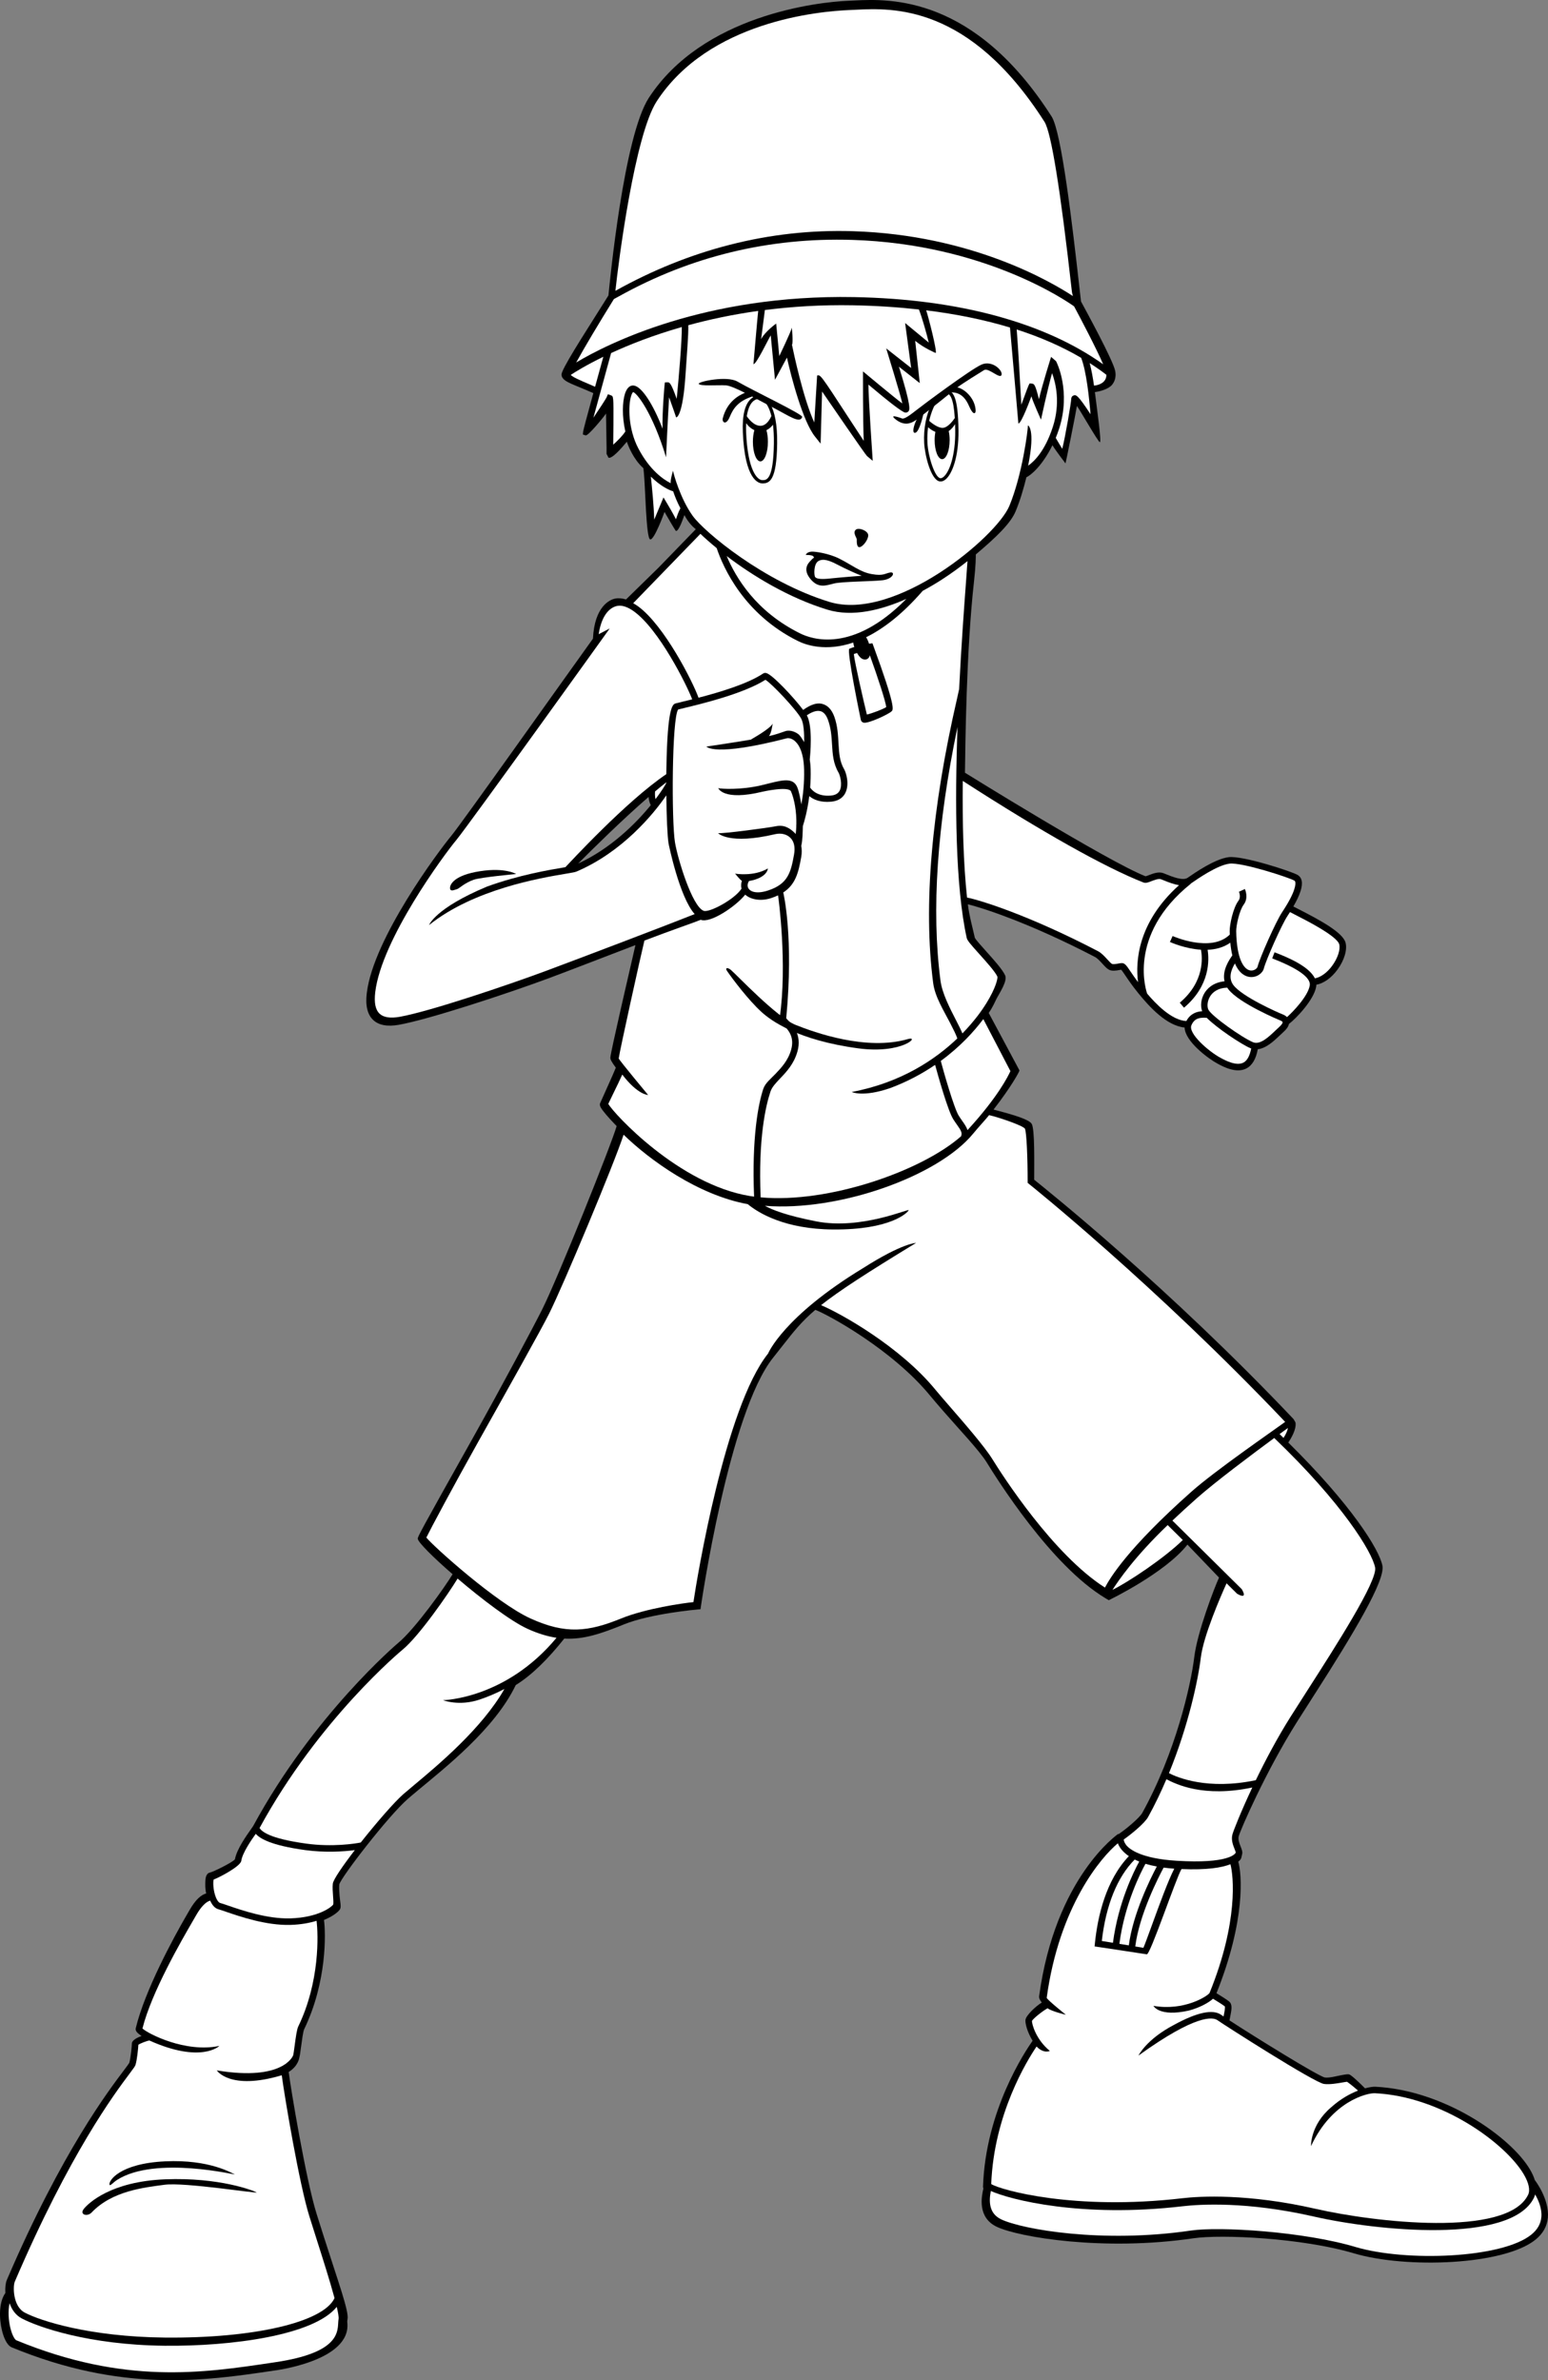<?xml version="1.0" encoding="utf-8"?>
<!-- Generator: Adobe Illustrator 20.1.0, SVG Export Plug-In . SVG Version: 6.00 Build 0)  -->
<svg version="1.1" id="Layer_1" xmlns="http://www.w3.org/2000/svg" xmlns:xlink="http://www.w3.org/1999/xlink" x="0px" y="0px"
	 viewBox="0 0 236.896 364.087" style="enable-background:new 0 0 236.896 364.087;" xml:space="preserve">
<rect x="0" y="0" width="236.896" height="364.087" fill="#808080" stroke="none"/>
<g>
	<path d="M236.877,339.217c-0.113,1.312-0.746,2.446-1.882,3.369
		c-4.808,3.906-19.755,4.489-27.833,2.091c-7.878-2.339-20.227-2.927-24.545-2.292
		c-13.723,2.018-26.712-0.168-30.062-1.75c-3.045-1.438-2.319-4.71-2.081-5.785
		c0.007-0.033,0.014-0.061,0.02-0.092c-0.046-0.097-0.061-0.188-0.059-0.259
		c0.379-11.681,6.474-20.749,7.586-22.329c-0.866-1.423-1.163-2.753-1.085-3.223
		c0.112-0.676,1.516-2.018,2.493-2.626c-0.278-0.342-0.446-0.674-0.406-0.968
		c2.467-18.164,12.026-24.78,12.12-24.839l0.047,0.075
		c0.035-0.037,0.064-0.081,0.107-0.109c0.978-0.652,3.083-2.394,3.506-3.16
		c5.113-9.237,7.451-19.595,7.962-23.851c0.453-3.773,3.068-10.587,3.788-12.149
		l-4.838-5.045c-3.412,4.357-12.037,8.503-12.037,8.503l-0.54-0.324
		c-8.301-4.98-16.579-18.231-18.135-20.746c-1.141-1.844-4.25-5.1-6.491-7.68
		c-0.895-1.03-1.668-1.92-2.135-2.491c-5.837-7.147-15.896-12.566-17.61-13.169
		c-2.12,1.802-3.295,3.298-5.031,5.511l-1.418,1.795
		c-6.762,8.453-11.02,37.796-11.062,38.092l-0.056,0.394l-0.397,0.033
		c-0.072,0.006-7.226,0.622-11.354,2.298c-3.383,1.374-6.09,2.324-9.098,2.16
		c-2.454,3.084-4.947,5.579-7.423,7.106c-3.213,6.72-10.884,12.698-14.955,16.094
		c-0.633,0.529-1.18,0.985-1.591,1.345c-3.021,2.643-10.234,12.021-10.457,13.054
		c-0.053,0.472-0.005,1.111,0.037,1.675c0.068,0.914,0.278,1.708,0.091,2.082
		c-0.182,0.364-1.006,1.083-2.474,1.685c0.279,2.017,0.465,9.487-3.035,16.721
		c-0.157,0.324-0.352,1.792-0.469,2.669c-0.109,0.821-0.18,1.336-0.25,1.584
		c-0.006,0.023-0.126,1.335-1.647,2.279c0.302,2.436,2.622,16.396,4.258,21.655
		l1.117,3.532c2.187,6.867,3.844,11.354,3.638,12.592c-0.023,0.139-0.068,0.318-0.044,0.524
		c0.676,5.957-11.281,7.384-11.281,7.384c-10.706,1.603-23.257,3.357-40.062-3.562
		c-0.83-0.342-1.288-1.729-1.487-2.525c-0.48-1.922-0.493-4.41,0.503-5.787
		c-0.054-0.848,0.051-1.589,0.215-1.972c8.453-19.724,15.694-29.125,17.973-32.161
		c0.375-0.5,0.729-0.972,0.776-1.073c0.227-0.758,0.396-2.601,0.396-2.94
		c0-0.509,0.761-0.912,1.485-1.171c-0.28-0.188-0.493-0.356-0.627-0.494
		c-0.085-0.087-0.344-0.354-0.261-0.702c1.376-5.735,5.76-13.811,7.715-17.175l0.476-0.822
		c1.011-1.771,1.851-2.4,2.586-2.615c-0.168-0.701-0.146-1.387-0.129-1.848
		c0.01-0.299,0.042-1.21,0.692-1.34c0.526-0.105,3.51-1.585,3.838-2.036
		c0.26-1.504,1.736-3.588,2.456-4.602c0.139-0.196,0.297-0.419,0.329-0.476
		c9.204-16.992,22.06-27.906,22.19-28.012c2.564-2.098,7.279-8.731,8.331-10.515
		c-3.011-2.615-5.331-4.929-5.331-5.444c0-0.297,0.333-0.969,8.411-15.358
		c4.47-7.962,9.379-17.201,10.651-19.746c2.373-4.746,10.541-25.084,11.375-28
		c-1.311-1.337-2.165-2.379-2.412-2.816c-0.113-0.201-0.216-0.44-0.116-0.689
		c0.097-0.242,2.162-4.771,2.403-5.432c-0.737-0.984-0.839-1.3-0.839-1.519
		c0-0.712,3.028-13.668,3.839-17.231c-5.033,1.924-10.227,3.94-13.25,5.063
		c-6.315,2.346-18.326,6.302-22.937,7.125c-1.77,0.316-3.099,0.068-3.951-0.736
		c-1.316-1.243-1.053-3.43-0.967-4.149c0.999-8.325,11.033-21.747,12.908-23.997
		c1.555-1.865,17.279-24.049,21.697-30.18c0.24-5.04,2.669-5.984,3.375-6.125
		c0.531-0.106,1.094-0.059,1.682,0.129l4.971-4.86l5.706-5.886
		c-1.108-0.883-1.594-1.929-1.741-2.161c-0.16,0.4-0.825,2.459-1.285,2.432
		c-0.07-0.004-1.132-1.827-1.758-2.913c0,0-1.575,4.383-2.2,4.196
		c-0.625-0.188-0.737-8.127-0.961-10.21c-0.034-0.312-0.056-0.52-0.072-0.677
		c-1.529-1.363-2.322-3.416-2.529-4.05c-0.89,1.061-2.287,2.662-2.813,2.438l-0.296-0.581
		c0.039-0.435-0.062-3.981-0.079-6.169c-0.325,0.502-2.722,3.435-3.109,3.338
		c0,0-0.424-0.106-0.436-0.147l0.048-0.434c0.031-0.274,0.55-2.219,1.555-5.881l-1.219-0.528
		c-2.209-0.942-3.651-1.332-3.651-2.327c0-0.073,0.042-0.208,0.102-0.367l-0.011-0.013
		c0.001-0.001,0.017-0.012,0.023-0.017c0.665-1.722,4.719-7.905,7.068-11.688
		c0.207-2.069,2.349-24.371,6.193-30.249c8.231-12.586,25.647-14.644,30.698-14.838
		l0.802-0.037c5.383-0.266,18.308-0.739,30.125,17.75c1.501,2.348,3.136,16.192,4.281,26.391
		c0.105,0.941,0.185,1.649,0.219,1.901c0.614,1.143,4.896,8.956,5.228,10.614
		c0.163,0.817-0.002,1.555-0.478,2.136c-0.483,0.59-1.684,0.996-2.627,1.113
		c0.328,2.661,1.064,7.783,0.752,7.658s-2.916-4.727-3.502-5.535
		c-0.141,0.954-1.715,8.792-1.748,8.785c0,0-1.55-2.025-1.996-2.779
		c-1.534,3.104-3.283,4.588-3.987,4.893c-0.427,1.75-0.968,3.573-1.643,5.199
		c-0.784,1.891-3.016,4.01-6.097,6.611c-0.011,0.48,0.011,1.552-0.278,4.139
		c-1.188,10.625-1.322,24.917-1.385,29.253c0,0,21.845,13.574,27.636,15.842
		c0.104-0.015,0.352-0.11,0.54-0.184c0.61-0.237,1.445-0.562,2.171-0.298
		c0.145,0.053,0.311,0.12,0.503,0.197c0.877,0.354,2.508,1.013,3.226,0.516
		c1.143-0.791,4.177-2.892,6.288-3.156c2.102-0.263,9.622,2.166,10.569,2.734
		c0.304,0.183,0.509,0.478,0.593,0.854c0.191,0.85-0.243,2.182-1.27,3.957
		c0.208,0.109,0.47,0.243,0.758,0.389c3.279,1.669,6.812,3.581,7.229,5.142
		c0.29,1.085-0.194,2.702-1.232,4.122c-0.932,1.274-2.092,2.098-3.246,2.322
		c-0.003,0.089,0.003,0.177-0.012,0.267c-0.341,2.045-3.077,4.89-4.171,5.725
		c-0.082,0.384-0.344,0.782-0.801,1.191c-0.172,0.154-0.359,0.332-0.558,0.522
		c-0.933,0.89-2.135,2.021-3.413,2.156c-0.271,1.493-0.857,2.487-1.753,2.944
		c-1.555,0.794-3.555-0.282-4.409-0.742c-1.413-0.761-4.968-3.391-5.034-5.523
		c-2.739-0.273-5.348-3.108-7.117-5.29c-0.912-1.124-1.523-2.031-1.969-2.693
		c-0.246-0.365-0.493-0.728-0.622-0.86c-0.08,0.011-0.175,0.026-0.271,0.044
		c-0.491,0.09-1.103,0.201-1.598-0.046c-0.306-0.153-0.615-0.492-0.973-0.884
		c-0.37-0.405-0.79-0.865-1.16-1.058c-9.99-5.212-17.421-7.59-19.463-8.059
		c0.215,1.778,0.745,3.641,1.07,5.115c0.109,0.265,0.994,1.249,1.706,2.042
		c1.188,1.32,2.533,2.817,2.933,3.715c0.383,0.862-0.861,2.689-1.3,3.525
		c-0.226,0.43-0.517,1.206-1.214,2.219l4.6,8.595l0.103,0.197l-0.077,0.208
		c-0.04,0.108-1.101,2.187-3.888,5.779c1.635,0.44,5.276,1.335,5.825,2.159
		c0.51,0.766,0.392,6.134,0.396,8.573c1.987,1.602,20.555,16.423,39.696,36.621l0.284,0.494
		c0.149,0.622-0.212,1.791-1.096,3.086c9.604,9.467,13.941,16.36,14.408,18.852
		c0.421,2.246-4.265,10.128-10.438,19.75l-2.628,4.119
		c-4.839,7.676-8.63,16.47-8.912,17.456c-0.152,0.533,0.078,1.113,0.28,1.624
		c0.181,0.459,0.338,0.855,0.213,1.23c-0.09,0.27-0.02,0.698-0.579,1.071
		c0.551,1.86,1.148,8.948-3.332,20.132c0.521,0.317,1.536,0.944,1.915,1.249
		c0.566,0.453,0.402,1.266,0.175,2.391c-0.033,0.164-0.066,0.344-0.1,0.52
		c3.831,2.495,13.611,8.553,14.596,8.735c0.718,0.096,1.895-0.248,2.626-0.375
		c0.691-0.12,0.919-0.155,1.12-0.088c0.366,0.122,1.772,1.483,2.396,2.119
		c0.709-0.191,1.266-0.258,1.565-0.244c10.568,0.508,20.732,7.685,23.664,12.625
		c0.35,0.589,0.602,1.148,0.763,1.673l0.003-0.003
		C234.977,333.6,237.117,336.429,236.877,339.217z M88.472,132.098
		c4.997-2.304,8.829-6.123,11.116-8.933c-0.205-0.406-0.299-0.851-0.334-1.261
		C95.287,125.334,90.659,129.904,88.472,132.098z"/>
	<path style="fill:#FFFFFF;" d="M195.817,219.367c0.522-0.383,0.957-0.701,1.28-0.935
		c-0.062,0.351-0.246,0.861-0.676,1.522C196.22,219.758,196.023,219.564,195.817,219.367z"/>
	<path style="fill:#FFFFFF;" d="M154.627,163.844c-0.35,0.785-1.922,3.95-6.442,8.891
		c-0.04,0.043-0.085,0.086-0.126,0.129c-0.146-0.457-0.444-0.891-0.787-1.379
		c-0.167-0.238-0.356-0.507-0.546-0.806c-0.733-1.152-2.374-6.938-2.757-8.392
		c2.988-2.184,5.109-4.532,6.51-6.401L154.627,163.844z"/>
	<path style="fill:#FFFFFF;" d="M152.636,149.393c0.068,0.252-0.21,1.681-1.709,4.104
		c-0.576,0.931-1.765,2.654-3.646,4.582c-0.236-0.572-0.583-1.254-0.998-2.06
		c-0.938-1.819-2.105-4.083-2.358-6.012c-1.408-10.749-0.526-23.79,2.606-38.801
		c-0.415,11.605-0.339,24.355,1.41,32.266c0.087,0.395,0.572,0.96,1.936,2.476
		C150.955,147.147,152.296,148.638,152.636,149.393z"/>
	<path style="fill:#FFFFFF;" d="M190.272,162.551c-1.088,0.556-2.765-0.346-3.48-0.732
		c-1.885-1.015-4.994-3.754-4.465-4.988c0.486-1.134,1.348-1.189,2.263-1.144
		c0.028,0.001,0.051,0.001,0.078,0.002c1.564,1.58,5.322,4.075,6.693,4.655
		c0.039,0.016,0.076,0.016,0.115,0.03C191.26,161.502,190.864,162.249,190.272,162.551z"/>
	<path style="fill:#FFFFFF;" d="M195.784,157.075c-0.184,0.165-0.377,0.348-0.581,0.543
		c-1.058,1.008-2.374,2.263-3.453,1.807c-1.722-0.729-6.292-3.965-6.815-4.96
		c-0.226-0.43-0.214-1.297,0.254-2.058c0.366-0.595,1.124-1.284,2.626-1.326
		c0.05,0.078,0.096,0.156,0.155,0.233c1.675,2.185,7.907,4.764,7.967,4.788
		c0.221,0.085,0.335,0.194,0.347,0.259C196.3,156.446,196.212,156.692,195.784,157.075z"/>
	<path style="fill:#FFFFFF;" d="M198.23,139.942c1.745,0.888,6.38,3.248,6.717,4.509
		c0.208,0.779-0.234,2.125-1.074,3.274c-0.778,1.064-1.749,1.763-2.654,1.932
		c-0.928-1.939-4.518-3.344-6.032-3.934l-0.137-0.054l-0.364,0.932l0.138,0.054
		c4.885,1.904,5.748,3.273,5.613,4.086c-0.271,1.626-2.486,3.953-3.481,4.846
		c-0.165-0.171-0.387-0.314-0.658-0.418c-0.727-0.279-6.169-2.683-7.533-4.462
		c-0.819-1.068-0.386-2.314,0.22-3.335c0.666,1.569,1.606,1.996,2.272,2.073
		c1.064,0.122,1.975-0.58,2.158-1.314c0.312-1.245,2.706-6.662,3.619-8.031
		c0.134-0.201,0.251-0.389,0.373-0.581C197.609,139.626,197.877,139.763,198.23,139.942z"/>
	<path style="fill:#FFFFFF;" d="M188.158,132.11c1.873-0.234,9.146,2.128,9.931,2.6
		c0.045,0.027,0.101,0.076,0.132,0.215c0.063,0.279,0.103,1.437-2.02,4.621
		c-0.968,1.452-3.421,7-3.757,8.344c-0.056,0.226-0.486,0.63-1.073,0.562
		c-1.017-0.117-2.126-1.758-2.191-6.011c-0.013-0.828,0.476-3.168,1.15-4.067
		c0.786-1.047,0.204-2.331,0.179-2.385l-0.907,0.421l-0.001-0.002
		c0.003,0.008,0.353,0.802-0.07,1.367c-0.851,1.134-1.365,3.712-1.35,4.683
		c0.003,0.176,0.012,0.336,0.018,0.503c-2.883,2.828-8.689,0.248-8.749,0.221l-0.414,0.91
		c0.154,0.07,2.31,1.029,4.751,1.185c0.225,1.165,0.572,4.884-3.241,8.103l0.645,0.765
		c4.01-3.385,3.863-7.315,3.612-8.859c1.213-0.048,2.434-0.343,3.473-1.084
		c0.071,0.748,0.178,1.391,0.312,1.944c-0.48,0.676-1.585,2.299-1.197,3.961
		c-1.784,0.176-2.67,1.159-3.052,1.778c-0.547,0.887-0.67,1.99-0.367,2.802
		c-0.77,0.04-1.794,0.317-2.423,1.501c-2.292-0.119-4.718-2.682-6.009-4.209l0.006-0.003
		l0.005,0.011c-0.037-0.085-3.235-8.871,6.693-16.813l-0.02-0.025
		c0.024-0.015,0.052-0.021,0.075-0.038C183.299,134.415,186.291,132.343,188.158,132.11z"/>
	<path style="fill:#FFFFFF;" d="M174.998,134.996c0.34,0.132,0.724-0.017,1.21-0.206
		c0.462-0.18,1.094-0.426,1.467-0.29c0.129,0.047,0.288,0.111,0.471,0.185
		c0.65,0.263,1.48,0.59,2.287,0.716c-6.365,5.723-6.679,11.722-6.274,14.842
		c-0.47-0.632-0.842-1.177-1.132-1.608c-0.626-0.929-0.885-1.313-1.347-1.313
		c-0.161,0-0.344,0.033-0.555,0.072c-0.309,0.057-0.775,0.142-0.971,0.043
		c-0.14-0.07-0.44-0.399-0.682-0.663c-0.426-0.467-0.909-0.996-1.435-1.27
		c-10.692-5.578-18.199-7.852-20.048-8.208c-0.563-5.24-0.719-11.5-0.653-17.842
		C159.355,127.208,169.177,132.727,174.998,134.996z"/>
	<path style="fill:#FFFFFF;" d="M164.318,60.489c-0.236,0.068-0.388,0.28-0.388,0.542
		c-0.002,0.523-0.874,5.642-1.368,7.623c-0.29-0.462-0.659-1.08-0.999-1.67
		c0.176-0.432,0.348-0.884,0.509-1.382c1.859-5.74-0.349-10.164-0.455-10.342
		l-0.764-0.669c0,0-1.431,4.552-1.859,6.479c-0.572-2.32-0.75-2.348-1.063-2.387l-0.351-0.043
		c-0.023,0.017-0.181,0.333-0.181,0.333c-0.081,0.162-0.347,0.881-0.934,2.484
		c-0.052,0.142-0.107,0.292-0.164,0.445c-0.186-3.352-0.527-9.298-0.712-11.499
		c3.665,1.175,6.958,2.628,9.866,4.336c0.804,2.06,1.234,6.178,1.428,8.622
		C164.909,60.327,164.662,60.39,164.318,60.489z"/>
	<path style="fill:#FFFFFF;" d="M169.002,58.268c-0.323,0.394-0.889,0.642-1.58,0.724
		c-0.173-1.221-0.392-2.432-0.663-3.449c0.891,0.571,1.748,1.164,2.554,1.789
		C169.32,57.693,169.216,58.007,169.002,58.268z"/>
	<path style="fill:#FFFFFF;" d="M100.515,15.471c7.969-12.185,24.672-13.751,29.601-13.94l0.813-0.038
		c5.65-0.279,17.409-0.86,28.913,17.141c1.027,1.608,2.438,10.338,4.191,25.949
		c0.04,0.36,0.118,0.443,0.147,0.699c-3.333-2.174-15.479-9.353-33.667-9.917
		c-12.88-0.399-25.139,2.885-36.302,9.103c-0.012,0.006-0.021,0.012-0.033,0.019
		C94.651,40.02,97.14,20.63,100.515,15.471z"/>
	<path style="fill:#FFFFFF;" d="M93.948,45.745c0.177-0.089,0.407-0.214,0.749-0.405
		c11.003-6.129,23.02-9.037,35.716-8.643c20.22,0.627,32.856,9.376,33.962,10.17
		c1.071,1.992,3.442,6.518,4.448,8.861c-8.786-6.266-21.842-9.983-38.145-10.282
		c-22.833-0.419-37.765,7.168-42.5,10C89.359,53.284,91.613,49.508,93.948,45.745z"/>
	<path style="fill:#FFFFFF;" d="M138.514,49.412l0.923,6.881l-3.82-3.001c0,0,2.191,7.073,2.47,8.429
		c-1.1-0.798-6.024-4.909-6.024-4.909s-0.017,7.626,0.12,10.626
		c-0.63-0.946-1.486-2.26-2.287-3.491c-4.331-6.654-4.341-6.651-4.849-6.5l-0.433,7.179
		c-1.685-3.633-3.185-10.756-3.414-11.875c0.003-0.007,0.005-0.012,0.009-0.019
		c0.196-0.408-0.03-2.596-0.03-2.596c-0.128,0.6-1.921,4.333-1.921,4.333l-0.477-4.974
		c0,0-1.693,1.204-2.306,2.387c0.025-0.188,0.505-3.822,0.577-4.456
		c4.126-0.528,8.627-0.817,13.493-0.727c3.516,0.065,6.873,0.285,10.079,0.642
		c0.472,1.187,1.154,3.603,1.511,5.064C141.354,51.764,138.514,49.412,138.514,49.412z"/>
	<path style="fill:#FFFFFF;" d="M89.973,58.688c-1.151-0.491-2.331-0.996-2.632-1.34
		c0.668-0.441,2.356-1.492,4.989-2.775c-0.16,0.583-0.369,1.342-0.594,2.159
		c-0.241,0.875-0.462,1.68-0.669,2.431L89.973,58.688z"/>
	<path style="fill:#FFFFFF;" d="M93.843,68.022c0.013-0.626,0.025-1.584,0.031-3.067
		c0.019-4.335,0.019-4.335-0.39-4.485l-0.456-0.167c-0.007,0.008-0.188,0.46-0.188,0.46
		c-0.136,0.278-1.144,1.834-2.027,3.131c0.534-1.987,1.328-4.867,1.887-6.896
		c0.456-1.654,0.703-2.553,0.82-2.99c2.776-1.283,6.409-2.722,10.82-3.984
		c0.023,2.18-0.471,7.858-0.78,10.985c-0.91-2.544-1.108-2.54-1.442-2.526
		l-0.376,0.016c-0.022,0.029-0.438,4.719-0.341,7.083
		c-1.524-3.919-3.071-6.081-4.088-6.512c-0.392-0.167-0.685-0.094-0.861-0.003
		c-0.349,0.179-0.625,0.581-0.82,1.195c-0.375,1.181-0.471,3.404,0.067,5.737
		C95.308,66.624,94.473,67.455,93.843,68.022z"/>
	<path style="fill:#FFFFFF;" d="M103.447,79.43c-0.464-0.911-1.133-2.043-1.401-2.49l-0.509-0.848
		l-0.381,0.913l-1.036,2.481c-0.07-2.192-0.335-4.851-0.518-6.578
		c1.437,1.418,2.758,2.063,3.414,2.246c0.258,0.774,0.618,1.664,1.11,2.594
		C103.857,78.226,103.636,78.85,103.447,79.43z"/>
	<path style="fill:#FFFFFF;" d="M102.992,72.01c0,0-0.45,1.495-0.346,1.906
		c-1.075-0.535-3.189-1.947-4.961-5.326c-1.55-2.955-1.573-6.537-1.1-8.027
		c0.121-0.381,0.241-0.538,0.299-0.586c0.543,0.093,2.956,3.086,5.046,9.971
		c0,0,0.266-6.011,0.465-9.174c0.329,0.879,1.079,3.075,1.079,3.075
		c0.002,0.002,1.019,0.099,1.453-6.801c0.165-2.616,0.45-5.84,0.406-7.301
		c3.189-0.87,6.761-1.638,10.697-2.187c-0.101,0.833-0.726,8.138-0.726,8.138
		c0.424,0.09,2.255-3.793,2.645-4.395l0.651,6.791l1.829-3.396
		c0.676,3.085,2.452,9.765,4.275,12.061l0.878,1.105c0,0.001,0.222-7.978,0.222-7.978
		c0.867,1.261,6.635,9.675,6.875,9.875l0.876,0.729c0,0-0.655-9.542-0.66-11.661
		c3.279,2.766,5.184,4.217,5.63,4.281c0.19,0.027,0.378-0.044,0.502-0.191
		c0.176-0.208,0.487-0.593-1.462-6.823l3.191,2.507l-0.701-6.466
		c1.378,1.139,3.135,1.859,3.135,1.859c0.256-0.221-1.144-5.649-1.453-6.525
		c4.638,0.571,8.924,1.452,12.822,2.627c0.201,2.083,1.285,14.681,1.285,14.681
		c0.441,0.079,1.854-3.777,1.994-4.157c0.209,0.788,1.467,3.577,1.467,3.577
		c0.01-0.05,1.044-4.834,1.697-7.122c0.575,1.554,1.297,4.582,0.119,8.217
		c-1.174,3.625-2.793,5.248-3.781,5.942c1.152-5.725-0.035-6.163-0.035-6.163
		c0,0.749-0.854,7.525-2.837,12.309c-1.982,4.781-17.538,17.75-27.538,14.691
		c-10.01-3.061-19.15-10.694-20.927-13.167C104.13,76.3,103.095,72.573,102.992,72.01z"/>
	<path style="fill:#FFFFFF;" d="M132.66,109.303c-0.492-2.018-1.853-7.883-1.998-9.254
		c0.16-0.058,0.324-0.112,0.495-0.162c0.348,0.611,0.779,1.087,1.354,0.991
		c0.198-0.033,0.369-0.151,0.482-0.333c0.055-0.089,0.094-0.194,0.122-0.308
		c1.258,3.498,2.422,7.066,2.51,7.931C135.121,108.489,133.387,109.147,132.66,109.303z"/>
	<path style="fill:#FFFFFF;" d="M122.43,96.885c-6.759-3.349-9.824-8.515-11.223-11.829
		c4,3.043,9.504,6.397,15.41,8.203c3.904,1.193,8.359,0.013,12.09-1.648
		C130.413,100.02,124.184,97.754,122.43,96.885z"/>
	<path style="fill:#FFFFFF;" d="M83.422,148.562c-5.431,2.017-17.533,6.134-22.247,6.977
		c-1.44,0.257-2.479,0.096-3.088-0.479c-0.639-0.603-0.855-1.683-0.661-3.302
		c0.97-8.083,10.543-21.026,12.388-23.239c1.806-2.167,23.357-32.183,23.491-32.383
		l-1.688,0.875c0.5-3.25,1.934-4.144,2.827-4.322c0.714-0.143,1.553,0.12,2.496,0.782
		c3.906,2.742,8.213,11.415,8.989,13.504c-0.547,0.137-1.043,0.257-1.451,0.355
		c-0.466,0.112-0.833,0.201-1.054,0.261c-0.451,0.123-1.289,0.352-1.442,9.954
		c-0.005,0.289-0.008,0.581-0.011,0.873c-6.165,4.156-14.859,13.63-15.449,14.232
		c-0.039,0.007-0.075,0.013-0.114,0.02c-2.342,0.393-7.003,1.174-11.881,2.948
		c-7.971,3.331-8.867,5.888-8.867,5.888c6.848-5.491,17.066-7.205,20.913-7.85
		c1.01-0.169,1.429-0.242,1.637-0.33c7.033-2.986,11.833-8.829,13.762-11.668
		c0.032,3.316,0.161,6.289,0.341,7.373c0.015,0.091,1.653,8.181,3.997,10.795
		C102.994,141.16,88.886,146.533,83.422,148.562z"/>
	<path style="fill:#FFFFFF;" d="M117.135,103.985c0.94,0.554,4.722,4.542,5.479,5.949
		c0.381,0.707,0.469,2.206,0.452,3.593c-0.325-0.533-0.613-1.032-0.949-1.268
		c-0.707-0.496-1.462-0.572-1.897-0.427c-0.58,0.194-1.51,0.548-2.564,0.774
		c0.388-0.321,0.586-1.91,0.586-1.91c-0.401,0.803-3.227,2.363-3.277,2.397l0.021,0.032
		c-1.869,0.334-6.877,1.077-6.877,1.077s1.133,1.62,12.354-1.28
		c0.08-0.021,0.504-0.056,1.006,0.297c0.56,0.393,1.511,1.499,1.585,4.491
		c0.052,2.053-0.159,3.896-0.418,5.344c-0.164-0.932-0.375-2.04-0.645-2.669
		c-0.716-1.671-2.678-0.929-5.365-0.292l-0.146,0.035c-3.108,0.736-6.169,0.559-6.56,0.429
		c0,0,0.696,2.016,6.79,0.544c0,0,3.973-0.9,4.342-0.039
		c0.503,1.172,0.867,3.063,0.817,5.111c-0.02,0.058-0.034,0.1-0.036,0.103l0.033,0.012
		c-0.014,0.431-0.044,0.866-0.099,1.306c-0.045-0.05-0.074-0.113-0.122-0.161
		c-0.785-0.768-1.636-1.301-2.904-1.047c-1.301,0.26-7.987,1.143-8.851,1.064
		c0,0,1.663,1.811,8.719,0.155c0.933-0.219,1.791,0.01,2.336,0.543
		c0.571,0.558,0.769,1.438,0.573,2.546c-0.491,2.782-0.946,4.537-3.995,5.528
		c-1.67,0.542-2.625,0.207-2.963-0.289c-0.227-0.333-0.191-0.763,0.061-1.162
		c2.869-0.511,2.887-1.921,2.887-1.921c-2.193,1.286-5,0.79-5.018,0.786
		c0,0,0.874,1.077,1.049,1.101c-0.137,0.4-0.167,0.811-0.06,1.196
		c-1.047,1.64-4.944,3.724-5.802,3.391c-1.77-0.688-3.967-7.966-4.382-10.457
		c-0.536-3.216-0.485-18.95,0.48-20.334c0.214-0.056,0.534-0.133,0.934-0.23
		C107.454,107.64,113.8,106.106,117.135,103.985z"/>
	<path style="fill:#FFFFFF;" d="M124.055,117.684c-0.015-0.584-0.069-1.09-0.14-1.561l0.012,0.001
		c0.053-0.502,0.49-4.953-0.432-6.664c-0.006-0.01-0.016-0.024-0.021-0.035
		c0.534-0.382,1.385-0.821,2.079-0.642c0.494,0.128,0.884,0.576,1.157,1.334
		c0.471,1.304,0.545,2.542,0.617,3.739c0.09,1.506,0.176,2.929,1.005,4.344
		c0.203,0.346,0.64,1.825,0.172,2.73c-0.237,0.459-0.684,0.71-1.366,0.769
		c-2.023,0.173-2.896-0.834-3.159-1.227C124.046,119.603,124.079,118.67,124.055,117.684z"/>
	<path style="fill:#FFFFFF;" d="M100.312,122.243c-0.095-0.424-0.092-0.877-0.063-1.184
		c0.598-0.501,1.173-0.966,1.714-1.384c-0,0.03-0,0.059-0,0.089
		C101.816,120.083,101.248,121.008,100.312,122.243z"/>
	<g>
		<path style="fill:#FFFFFF;" d="M146.779,105.415c0.332-6.702,0.771-12.609,1.05-16.38
			c0.097-1.3,0.18-2.43,0.23-3.206c-1.254,1-2.592,1.968-3.958,2.847
			c-0.821,0.528-1.807,1.119-2.898,1.706c-3.166,3.647-6.086,5.831-8.657,7.091
			c0.232,0.344,0.436,0.937,0.452,0.996c0.063-0.009,0.513-0.071,0.513-0.071l0.138,0.377
			c3.443,9.383,3.057,9.77,2.801,10.026c-0.456,0.456-3.607,1.932-4.299,1.741
			c-0.207-0.057-0.36-0.209-0.409-0.407c-0.039-0.156-2.228-10.696-1.759-10.897
			c0.232-0.1,0.489-0.187,0.751-0.267c-0.084-0.238-0.139-0.467-0.154-0.682
			c-4.236,1.434-7.263,0.363-8.455-0.228c-8.282-4.104-11.449-11.24-12.449-14.217
			c-0.955-0.782-1.793-1.521-2.489-2.186l-5.698,5.878L96.898,92.274
			c0.248,0.139,0.497,0.288,0.752,0.475c4.023,2.942,8.396,11.57,9.245,13.98
			c3.131-0.81,7.477-2.094,9.882-3.697c0.099-0.066,0.266-0.132,0.497-0.075
			c0.932,0.232,4.2,3.729,5.637,5.642c0.596-0.421,1.785-1.22,2.92-0.926
			c0.833,0.215,1.455,0.875,1.848,1.962c0.52,1.44,0.569,2.894,0.645,4.161
			c0.086,1.444,0.162,2.69,0.87,3.898c0.287,0.49,0.851,2.29,0.155,3.635
			c-0.277,0.535-0.877,1.195-2.169,1.306c-1.66,0.142-2.681-0.316-3.334-0.855
			c-0.288,2.303-0.782,3.969-0.983,4.582c-0.031,0.931-0.024,2.089-0.243,3.029
			c0.09,0.515,0.105,1.074-0.002,1.682c-0.425,2.412-0.876,4.224-2.753,5.445
			c0.04,0.174,1.628,6.867,0.452,19.249c0.057,0.074,0.172,0.196,0.279,0.306
			c0.699,0.718,2.155,2.211,1.441,4.76c-0.536,1.912-1.656,3.092-2.645,4.132
			c-0.674,0.709-1.256,1.322-1.487,2.016c-0.735,2.203-1.884,7.211-1.501,16.175
			c10.368,0.958,24.668-4.026,30.709-9.375l-0.025-0.009
			c0.191-0.509-0.041-0.871-0.632-1.713c-0.173-0.246-0.369-0.525-0.571-0.843
			c-0.817-1.284-2.305-6.576-2.783-8.323c-1.94,1.32-4.206,2.552-6.84,3.538
			c-4.205,1.454-5.922,0.608-5.922,0.608c7.564-1.423,12.8-4.981,16.161-8.191
			c-0.181-0.566-0.604-1.401-1.104-2.371c-0.973-1.888-2.314-3.991-2.589-6.093
			c-1.552-11.849-0.235-26.669,3.66-43.559C146.614,106.178,146.726,105.688,146.779,105.415z"/>
		<path style="fill:#FFFFFF;" d="M116.805,166.572c0.302-0.905,1.137-1.534,1.862-2.296
			c0.909-0.956,1.938-2.04,2.407-3.713c0.558-1.994-0.497-3.076-1.195-3.792
			c-0.362-0.372-0.624-0.641-0.568-1.021c1.207-8.206-0.193-18.604-0.244-18.789
			c-0.325,0.153-0.679,0.296-1.074,0.424c-1.627,0.529-3.159,0.191-3.948-0.534
			c-1.52,1.876-5.376,4.403-6.78,3.857c-0.007-0.003-0.015-0.008-0.022-0.011
			c-0.85,0.363-4.416,1.569-8.625,3.18c-0.476,1.917-3.815,16.985-3.933,18.036
			c0.124,0.33,4.5,5.584,4.5,5.584s-1.567,0.013-3.956-3.123
			c-0.318,0.728-0.83,1.782-1.438,3.024c-0.296,0.604-0.569,1.163-0.702,1.456
			c0.821,1.482,10.816,12.329,21.673,14.099c0.209,0.034,0.424,0.06,0.638,0.089
			C115.029,174.015,116.053,168.828,116.805,166.572z"/>
	</g>
	<path style="fill:#FFFFFF;" d="M51.811,354.74c-0.032,0.193-0.044,0.406-0.057,0.632
		c-0.089,1.597-0.254,4.57-9.524,5.955l-0.62,0.093
		c-10.577,1.584-22.566,3.379-39.116-3.435c-0.188-0.078-0.599-0.647-0.897-1.843
		c-0.304-1.216-0.388-2.693-0.131-3.827c0.323,0.94,0.898,1.817,1.855,2.324
		c2.469,1.308,10.22,4.062,21.859,4.183c10.288,0.107,22.88-1.6,26.355-5.951
		C51.748,353.779,51.86,354.451,51.811,354.74z"/>
	<path style="fill:#FFFFFF;" d="M45.646,309.979c-0.211,0.435-0.365,1.507-0.56,2.973
		c-0.082,0.615-0.167,1.251-0.221,1.441c-0.012,0.04-1.444,4.004-11.688,2.311
		c0,0,1.977,3.114,9.939,0.743c0.473,3.526,2.689,16.632,4.21,21.523l1.119,3.539
		c0.925,2.904,2.06,6.468,2.75,9.028c-1.719,3.696-12.389,6.176-26.011,6.034
		c-11.447-0.119-19.001-2.549-21.396-3.817c-1.842-0.975-1.818-4.05-1.524-4.736
		c8.406-19.613,15.284-28.78,17.544-31.792c0.67-0.893,0.866-1.161,0.934-1.386
		c0.24-0.8,0.4-2.461,0.432-3.056c0.297-0.22,1.302-0.6,1.679-0.658
		c7.952,3.571,10.724,0.831,10.724,0.831c-5.215,1.102-10.993-1.899-11.776-2.665
		c1.399-5.585,6.004-13.512,7.751-16.518l0.479-0.829c0.718-1.256,1.481-2.04,2.136-2.211
		c0.279,0.639,0.681,1.164,1.257,1.321c0.252,0.069,0.65,0.206,1.155,0.379
		c2.149,0.74,6.151,2.116,9.865,2.013c1.609-0.045,2.925-0.297,4.001-0.627
		C48.705,295.913,48.964,303.122,45.646,309.979z"/>
	<path style="fill:#FFFFFF;" d="M50.932,288.142c-0.062,0.564-0.011,1.253,0.034,1.86
		c0.035,0.468,0.087,1.173,0.015,1.347c-0.157,0.264-2.144,1.976-6.565,2.099
		c-3.533,0.098-7.422-1.24-9.512-1.959c-0.522-0.179-0.934-0.321-1.218-0.398
		c-0.206-0.056-0.441-0.357-0.628-0.803c-0.445-1.06-0.478-2.427-0.359-2.78
		c0.875-0.329,4.104-2.011,4.226-2.864c0.174-1.218,1.542-3.182,2.213-4.129
		c0.633,0.706,2.263,1.761,7.599,2.491c2.935,0.401,5.843,0.233,7.562,0
		C52.45,285.41,51.002,287.518,50.932,288.142z"/>
	<path style="fill:#FFFFFF;" d="M67.801,260.072c0,0,2.424,0.96,5.56-0.081
		c1.168-0.388,2.464-0.914,3.829-1.63c-3.426,6.017-10.122,11.611-13.855,14.726
		c-0.638,0.532-1.189,0.992-1.609,1.359c-1.386,1.213-4.138,4.387-6.518,7.395
		c-0.763,0.169-4.315,0.724-8.335,0.174c-5.776-0.79-6.834-1.905-7.154-2.383
		c9.104-16.716,21.775-27.193,21.902-27.297c2.477-2.026,7.019-8.569,8.407-10.867
		c3.683,3.139,8.143,6.525,10.694,7.685c1.623,0.738,3.074,1.17,4.445,1.376
		C77.403,259.879,67.899,260.071,67.801,260.072z"/>
	<path style="fill:#FFFFFF;" d="M151.855,223.184c-1.184-1.912-4.284-5.48-6.548-8.085
		c-0.89-1.024-1.658-1.908-2.115-2.468c-5.413-6.628-14.495-11.698-17.54-12.986
		c2.689-2.134,6.821-4.823,14.538-9.521c0,0-2.072,0.01-8.083,3.839
		c-12.239,7.421-14.567,13.088-14.567,13.088c-6.591,8.239-10.886,34.404-11.422,38.02
		c-1.586,0.154-7.291,0.971-11.042,2.495c-5.067,2.059-8.491,2.461-13.895,0.005
		c-5.201-2.364-14.761-10.934-15.938-12.375c0.622-1.282,4.23-8.038,7.971-14.702
		c4.475-7.972,9.547-17.008,10.831-19.574c2.128-4.256,9.864-22.71,11.386-27.349
		c4.01,3.899,11.396,9.24,19,10.625c1.635,1.355,5.686,3.823,13.062,3.875
		c8.812,0.063,11.375-2.562,11.562-2.937s-7.25,3.062-14.188,1.687
		c-4.577-0.907-6.635-1.733-7.812-2.375c11.304,0.902,26.5-4.5,31.869-11.038
		c0.879-1.07,1.739-1.964,2.442-2.831c1.407,0.317,5.07,1.554,5.477,2.061
		c0.263,0.548,0.42,4.517,0.42,8.059v0.241l0.188,0.15
		c0.191,0.152,19.249,15.403,39.222,36.415c-2.072,1.507-10.732,7.466-14.368,10.694
		c-9.794,8.694-12.45,13.215-13.212,14.65C161.149,237.792,153.36,225.616,151.855,223.184z"/>
	<path style="fill:#FFFFFF;" d="M170.242,243.197c0.953-1.474,3.398-5.066,8.45-9.91l2.313,2.287
		C178.198,238.325,172.665,242.019,170.242,243.197z"/>
	<path style="fill:#FFFFFF;" d="M190.031,243.092l-10.614-10.494c1.111-1.049,2.342-2.179,3.72-3.402
		c2.786-2.473,8.472-6.73,11.864-9.229c10.395,9.95,14.989,17.43,15.438,19.822
		c0.381,2.034-6.046,12.053-10.299,18.683l-2.632,4.125c-2.057,3.263-3.875,6.709-5.328,9.713
		c-7.378,1.55-12.011-0.414-13.29-1.075c2.996-7.315,4.473-14.335,4.87-17.645
		c0.404-3.362,3.046-9.411,3.944-11.394l1.624,1.606
		C191.101,244.784,190.031,243.092,190.031,243.092z"/>
	<path style="fill:#FFFFFF;" d="M175.7,277.939c1.048-1.894,1.976-3.839,2.8-5.774
		c1.469,0.759,5.679,2.845,13.144,1.263c-1.756,3.726-2.869,6.572-3.029,7.132
		c-0.246,0.859,0.077,1.673,0.312,2.267c0.079,0.199,0.184,0.465,0.186,0.565
		c-0.086,0.183-1.051,1.733-9.059,1.243c-5.415-0.332-7.256-1.764-7.755-2.463
		c-0.289-0.405-0.33-0.687-0.325-0.796C172.89,280.747,175.13,278.969,175.7,277.939z"/>
	<path style="fill:#FFFFFF;" d="M174.979,297.954c-0.291-0.051-0.727-0.124-1.245-0.209
		c0.615-4.904,3.612-10.71,4.341-12.064c0.508,0.068,1.046,0.126,1.63,0.165
		c-0.931,1.799-2.303,5.561-3.439,8.682C175.752,295.939,175.227,297.378,174.979,297.954z"/>
	<path style="fill:#FFFFFF;" d="M174.338,284.759c-0.829,1.51-3.21,6.279-4.021,12.424
		c-0.674-0.11-1.271-0.207-1.704-0.277c0.629-5.475,2.361-9.772,5.035-12.457
		C173.86,284.556,174.09,284.659,174.338,284.759z"/>
	<path style="fill:#FFFFFF;" d="M175.294,285.1c0.512,0.157,1.094,0.295,1.735,0.415
		c-0.962,1.812-3.668,7.252-4.282,12.066c-0.468-0.077-0.959-0.157-1.443-0.237
		C172.11,291.213,174.594,286.368,175.294,285.1z"/>
	<path style="fill:#FFFFFF;" d="M160.663,313.727c-2.165-1.778-2.761-4.16-2.738-4.594
		c0.17-0.339,1.513-1.442,2.395-1.938c0.551,0.463,2.797,1.001,2.797,1.001
		s-2.833-2.262-2.936-2.596c1.915-14.028,8.348-21.541,10.893-23.639
		c0.129,0.378,0.528,1.182,1.681,1.971c-3.534,3.694-4.783,9.26-5.198,13.338l-0.048,0.469
		c0,0,7.732,1.151,7.983,1.207c0.528,0.132,4.463-11.623,5.319-13.042
		c3.895,0.167,6.169-0.216,7.486-0.738c0.469,1.726,1.248,8.794-3.199,19.7
		c-0.29,0.455-3.849,2.791-8.582,1.962c0,0,0.851,1.743,5.425,0.722
		c1.745-0.474,3.061-1.229,3.69-1.811c0.608,0.37,1.49,0.922,1.805,1.17
		c0.085,0.167-0.06,0.891-0.167,1.422c-0.007,0.036-0.015,0.083-0.023,0.121
		c-0.141-0.095-0.267-0.181-0.362-0.248c-1.282-0.905-3.7-0.389-7.217,1.532
		c-4.238,2.21-5.446,4.699-5.446,4.699c8.827-6.356,11.393-5.903,12.086-5.414
		c1.022,0.722,14.835,9.558,16.306,9.754c0.87,0.116,2.02-0.084,2.858-0.23
		c0.247-0.043,0.538-0.093,0.667-0.103c0.223,0.131,1.076,0.803,1.681,1.353
		c-1.208,0.467-2.662,1.258-4.099,2.545c-3.228,2.731-3.087,5.941-3.087,5.941
		c3.194-6.88,8.604-8.142,9.772-8.086c10.222,0.491,19.955,7.637,22.775,12.388
		c0.78,1.315,1.02,2.432,0.674,3.145c-3.2,6.6-23.626,4.181-32.488,2.156
		c-10.391-2.375-17.76-1.938-20.438-1.625c-16.477,1.922-27.759-1.248-29.237-2.169
		c0.41-10.7,5.497-18.92,6.938-21.042C159.742,314.197,160.663,313.727,160.663,313.727z"/>
	<path style="fill:#FFFFFF;" d="M234.364,341.809c-4.512,3.666-19.227,4.192-26.918,1.909
		c-7.998-2.375-20.811-3.163-25.215-2.515c-13.515,1.987-25.747-0.169-29.005-1.708
		c-1.942-0.917-1.886-2.843-1.595-4.342c2.938,1.313,13.794,4.148,29.356,2.332
		c2.627-0.306,9.841-0.766,20.081,1.574c9.482,2.167,30.192,4.311,33.686-2.894
		c0.075-0.154,0.128-0.319,0.17-0.49c0.523,0.905,1.068,2.173,0.956,3.459
		C235.79,340.165,235.281,341.065,234.364,341.809z"/>
	<path d="M68.867,135.822c0-0.476,0.528-1.934,4.625-2.562c3.856-0.591,5.5,0.437,5.5,0.437
		s-5.391,0.489-6.5,0.875c-1.437,0.5-2.25,1.375-2.562,1.438
		C69.617,136.072,68.867,136.51,68.867,135.822z"/>
	<path d="M12.846,337.864c0.676-0.826,4.084-4.167,12.417-4.5c8.333-0.333,13.583,1.75,14,2
		c0.417,0.25-11-1.583-14.083-1.167c-3.084,0.417-8,0.917-11.167,4.25
		C13.364,339.131,12.096,338.781,12.846,337.864z"/>
	<path d="M16.763,334.197c-0.19-0.57,1.479-3.25,8.5-3.583c6.834-0.324,10.25,1.833,10.667,2
		c0.416,0.167-12.084-2.917-18,0.833C17.332,333.826,16.846,334.447,16.763,334.197z"/>
	<path d="M111.846,148.364c0.861,0.718,7,7.25,9.917,8.417c2.917,1.166,10.833,4,17.167,2.166
		c1.948-0.564-0.788,2.329-7.583,1.417c-9.322-1.251-13.381-4.256-14.833-5.583
		c-1.958-1.79-4.333-4.917-5.25-6.25C110.919,148.031,111.346,147.947,111.846,148.364z"/>
	<path d="M136.242,87.572c-0.812,0.125-1,0.563-2.812,0.25c-1.812-0.312-3-1.375-5-2.375
		c-1.625-0.812-3.748-1.104-4.25-1.062c-0.75,0.062-0.875,0.5-0.875,0.5s0.927-0.01,1.125,0.187
		c0.312,0.313,0,0.25-0.188,0.5c-0.187,0.25-1.594,1.21-0.312,2.875
		c1.25,1.625,2.437,1.125,3.687,0.813c1.25-0.313,5.812-0.313,7.438-0.5
		C136.68,88.572,137.055,87.447,136.242,87.572z M127.492,88.447
		c-1.125,0.125-2.437,0.25-2.75-0.187c-0.182-0.254-0.25-2,0.5-2.438c0.75-0.437,1.75-0.062,2.938,0.563
		s3.125,1.5,3.688,1.687C131.867,88.072,128.617,88.322,127.492,88.447z"/>
	<path d="M130.992,81.01c0.455-0.354,1.875,0.187,1.875,0.875c0,0.687-0.812,1.75-1.312,1.812
		c-0.5,0.063-0.438-0.937-0.438-1.187S130.43,81.447,130.992,81.01z"/>
	<g>
		<path style="fill:#FFFFFF;" d="M111.013,64.114c-0.121,0.407-0.083,6.75,1.833,9.583
			c0.264,0.391,4.917,1.917,6.667-0.166c1.75-2.084,1.583-8.75,0.667-10.917l-5.25-2.5
			C114.93,60.114,111.93,61.031,111.013,64.114z"/>
		<path d="M113.68,66.124c0.303,7.259,2.373,7.823,3,7.823c1.095,0,2.17-0.469,2.25-6.08
			c0.087-6.129-1.839-7.158-2.431-7.328c-0.041-0.01-0.787-0.182-1.513,0.414
			C114.01,61.755,113.57,63.495,113.68,66.124z"/>
		<path style="fill:#FFFFFF;" d="M116.367,65.135c0.934,0,1.483-1.043,1.682-1.504
			c-0.528-2.135-1.442-2.54-1.688-2.61c-0.01-0.002-0.538-0.114-1.069,0.329
			c-0.388,0.324-0.809,0.996-1.008,2.318C114.555,64.067,115.368,65.135,116.367,65.135z"/>
		<path d="M112.846,58.364c-1.614-0.929-5.982,0.007-5.916,0.333c0.083,0.417,3,0.167,4.166,0.25
			c0.566,0.041,1.647,0.516,2.9,1.144c-0.926,0.372-2.713,1.334-3.379,3.856
			c-0.176,0.665,0.5,1.188,1.063-0.187c0.525-1.285,1.288-2.4,3.422-3.103
			c1.028,0.538,2.106,1.122,3.078,1.624c2.583,1.333,4.25,2.583,4.583,1.5
			C122.886,63.382,115.435,59.854,112.846,58.364z"/>
		<path style="fill:#FFFFFF;" d="M118.289,64.959c-0.213,0.3-0.549,0.632-0.998,0.843
			c0.14,0.498,0.225,1.106,0.225,1.77c0,1.66-0.514,3.005-1.149,3.005
			c-0.635,0-1.149-1.346-1.149-3.005c0-0.667,0.086-1.277,0.226-1.776
			c-0.682-0.301-1.107-0.839-1.26-1.061c-0.019,0.414-0.026,0.856-0.005,1.368
			c0.241,5.797,1.685,7.344,2.5,7.344c0.624,0,1.67,0,1.75-5.587
			C118.446,66.709,118.39,65.756,118.289,64.959z"/>
	</g>
	<g>
		<path style="fill:#FFFFFF;" d="M140.117,66.01c-0.062,0.437-0.312,5.312,1.312,7.437
			c0.243,0.318,4.062,1.125,5.375,0.063c1.312-1.063,2.25-8.313,1.938-11.125
			c0,0-0.938-3.063-3.562-2.813l-4.5,3.438L140.117,66.01z"/>
		<path d="M142.643,61.648c-0.005,0.01-0.014,0.027-0.024,0.047
			c-0.884,1.692-1.306,3.851-1.189,6.078c0.096,1.825,1.001,5.545,2.317,5.855
			c0.209,0.049,0.542,0.042,0.936-0.274c1.025-0.821,2.04-3.45,1.996-7.472
			c-0.059-5.335-0.852-5.81-1.488-6.191c-0.044-0.026-0.085-0.051-0.123-0.077l-0.165-0.11
			l-0.145,0.136l-2.062,1.938l-0.032,0.03L142.643,61.648z"/>
		<path style="fill:#FFFFFF;" d="M144.305,65.447c0.742-0.049,1.516-1.068,1.809-1.495
			c-0.192-3.166-0.75-3.575-1.152-3.817l-1.892,1.777c-0.002,0.005-0.004,0.008-0.007,0.015
			c-0.266,0.509-0.62,1.346-0.865,2.459C142.551,64.696,143.545,65.498,144.305,65.447z"/>
		<path d="M150.18,55.781c-1.667,0.75-8.896,6.125-10,7c-1.48,1.173-1.833,1.25-2.083,1.25
			c0,0-2.208-0.834-1.083,0.083c1.325,1.08,2.333,0.667,3,0.25
			c0.057-0.036,0.154-0.105,0.268-0.187c-0.449,0.888-0.682,1.91-0.352,2.02
			c0.602,0.201,1.164-1.935,1.362-2.784c1.309-1.01,3.237-2.545,4.291-3.403
			c1.145,0.03,2.039,0.53,2.722,2.124c0.618,1.441,1.032,1.19,1,0.625
			c-0.108-1.89-1.752-3.306-2.803-3.498c0.942-0.711,3.484-2.267,4.094-2.648
			c0.667-0.417,2.417,1.417,2.667,0.75C153.513,56.697,151.846,55.031,150.18,55.781z"/>
		<path style="fill:#FFFFFF;" d="M146.157,64.872c-0.216,0.364-0.546,0.782-0.971,1.069
			c0.088,0.413,0.143,0.878,0.143,1.38c0,1.611-0.514,2.917-1.149,2.917
			s-1.149-1.306-1.149-2.917c0-0.45,0.043-0.871,0.115-1.252
			c-0.539-0.221-0.947-0.558-1.118-0.717c-0.096,0.714-0.145,1.507-0.099,2.394
			c0.11,2.092,1.105,5.2,1.933,5.395c0.184,0.043,0.378-0.073,0.51-0.178
			c0.901-0.722,1.851-3.244,1.808-7.076C146.176,65.523,146.167,65.19,146.157,64.872z"/>
	</g>
</g>
</svg>
